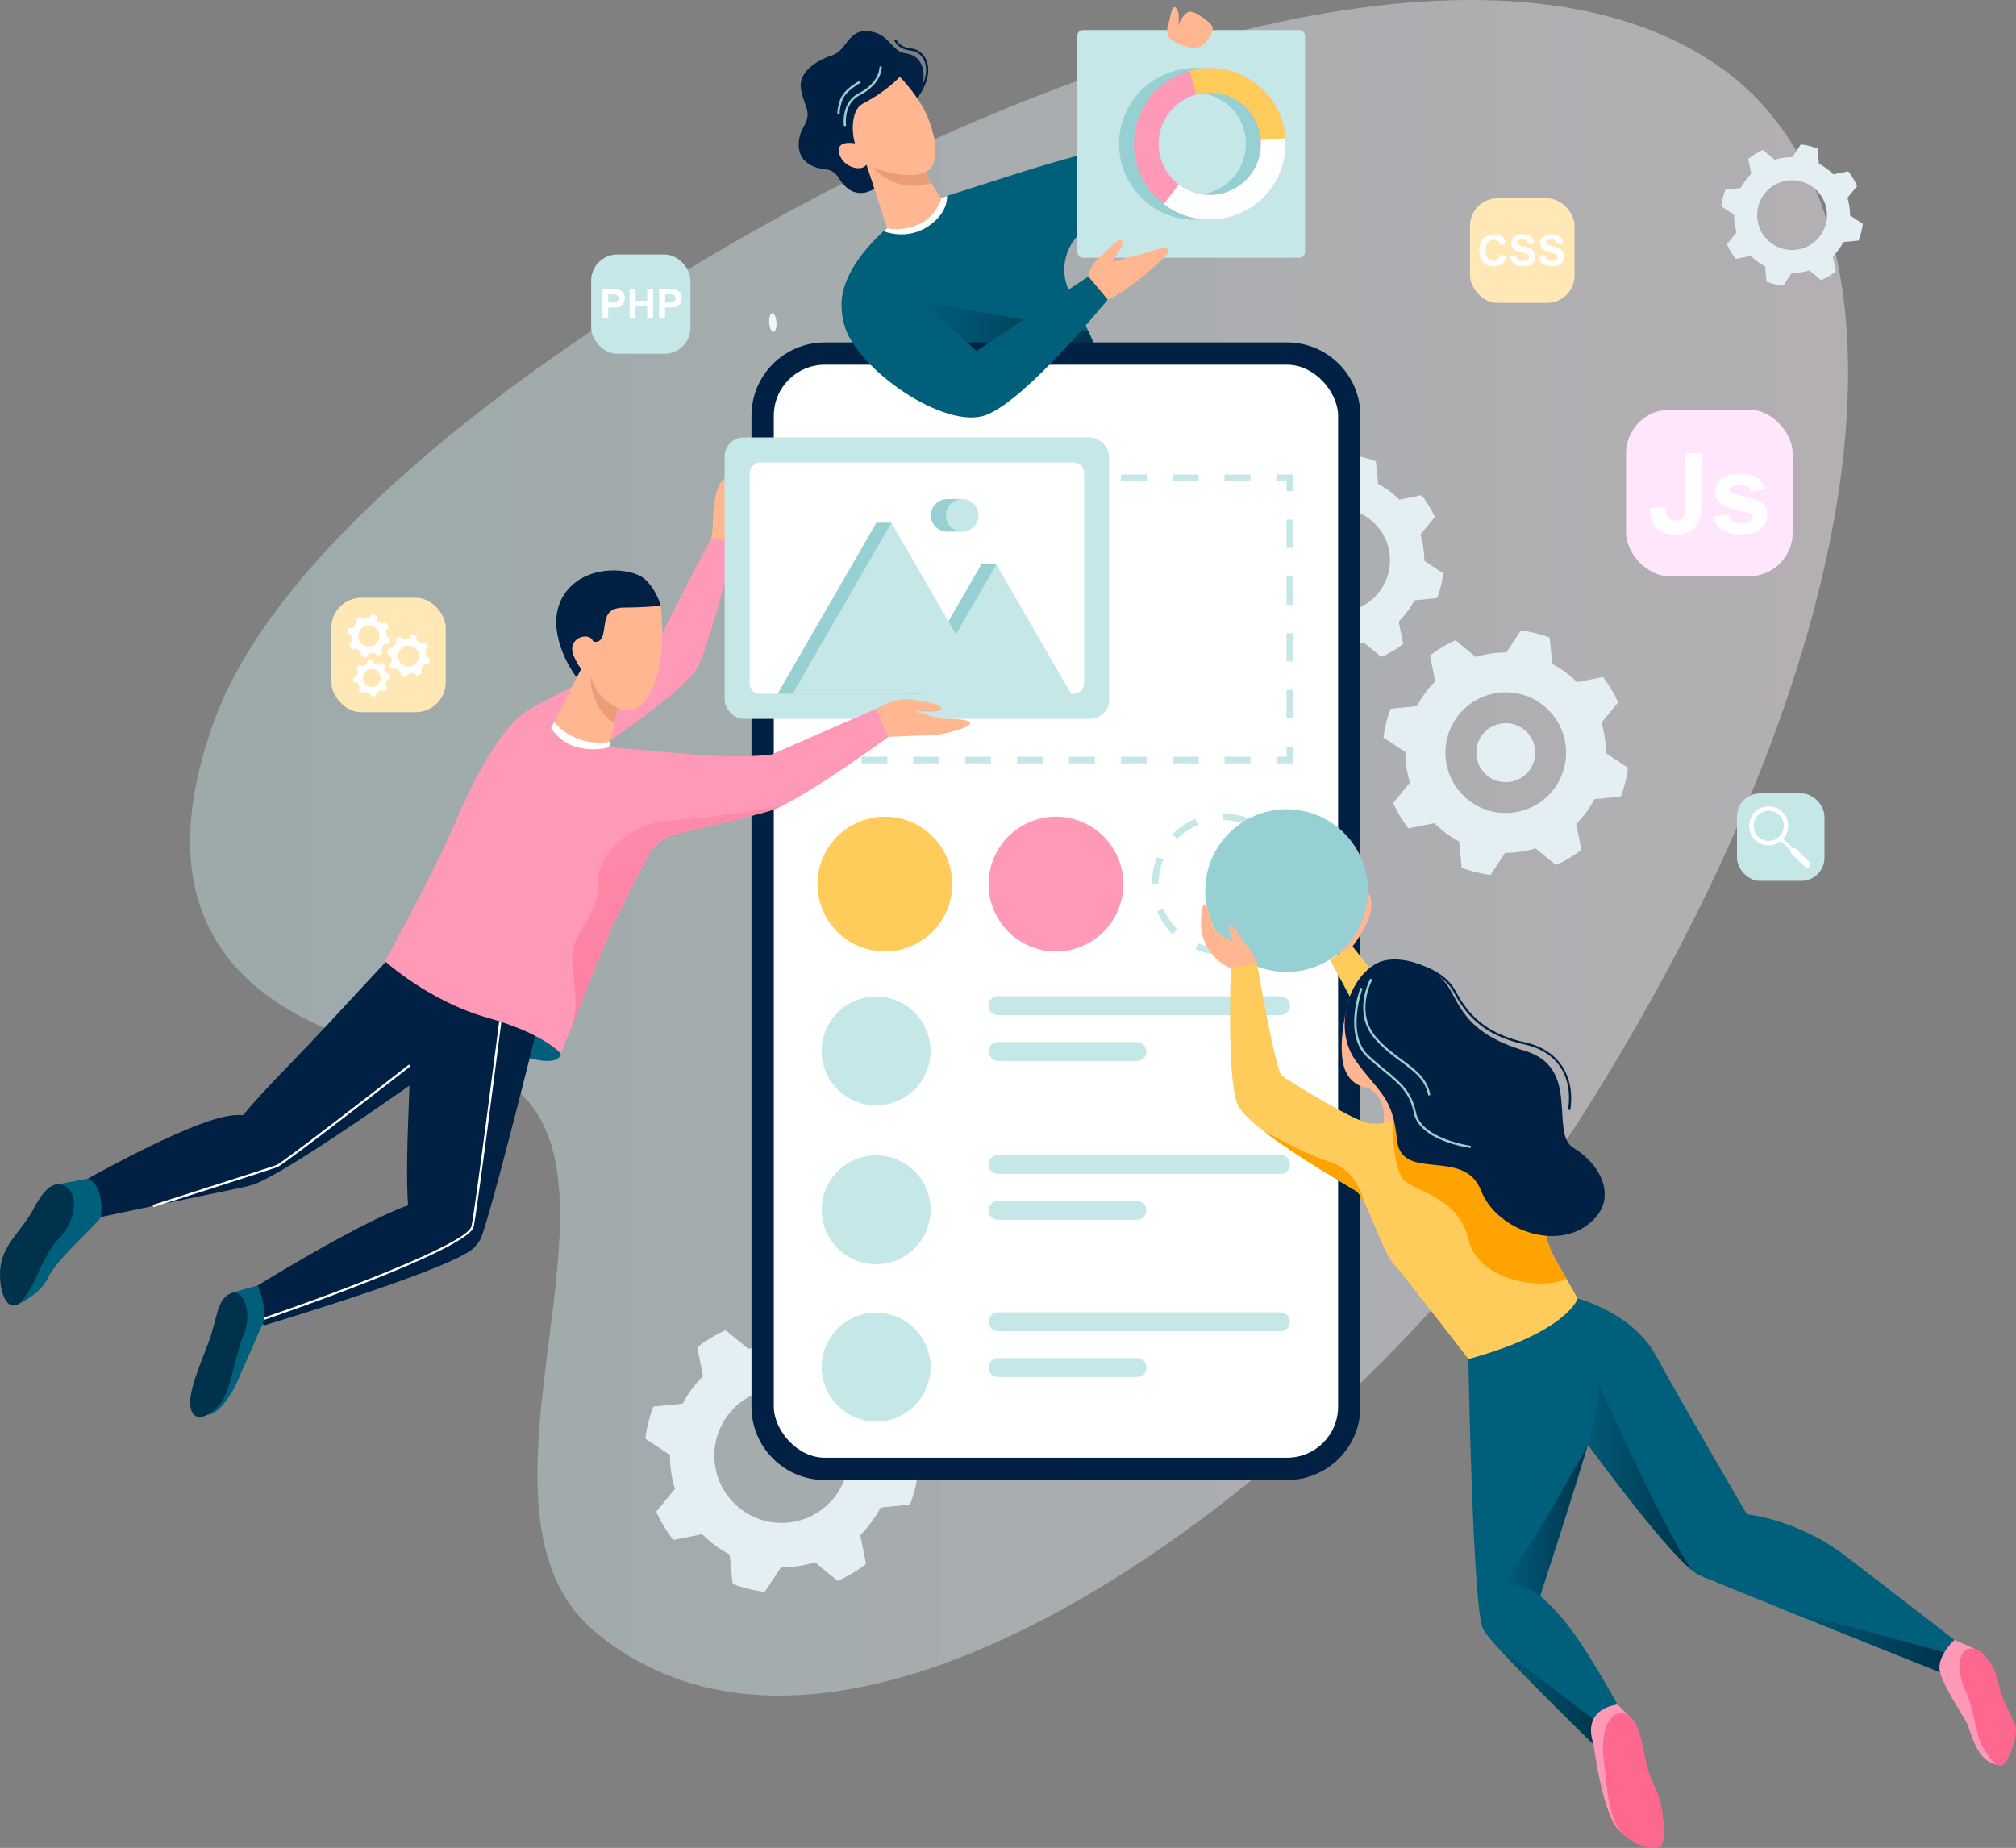 <?xml version="1.0" encoding="UTF-8"?>
<svg id="Layer_2" data-name="Layer 2" xmlns="http://www.w3.org/2000/svg" xmlns:xlink="http://www.w3.org/1999/xlink" viewBox="0 0 547.17 501.62">
  <rect x="0" y="0" width="547.17" height="501.62" fill="#808080" stroke="none"/>
  <defs>
    <style>
      .cls-1 {
        fill: #fe99b7;
      }

      .cls-2 {
        fill: url(#linear-gradient-2);
      }

      .cls-3 {
        fill: #ffcb5b;
      }

      .cls-4 {
        fill: #fff;
      }

      .cls-5 {
        fill: #c5e7e8;
      }

      .cls-6 {
        fill: #283da3;
      }

      .cls-7 {
        fill: #e4eff3;
      }

      .cls-8 {
        fill: #eb9d76;
      }

      .cls-9 {
        fill: url(#linear-gradient-6);
      }

      .cls-10 {
        fill: #00324b;
      }

      .cls-11 {
        fill: #002144;
      }

      .cls-12 {
        fill: url(#linear-gradient);
        opacity: .41;
      }

      .cls-13 {
        fill: #96d0d2;
      }

      .cls-14 {
        fill: #ccdfff;
      }

      .cls-15 {
        fill: #ffb691;
      }

      .cls-16 {
        fill: url(#linear-gradient-5);
      }

      .cls-17 {
        fill: #fe688e;
      }

      .cls-18 {
        fill: #ffe6fc;
      }

      .cls-19 {
        fill: url(#linear-gradient-7);
      }

      .cls-20 {
        fill: #ffa302;
      }

      .cls-21 {
        fill: url(#linear-gradient-3);
      }

      .cls-22 {
        fill: #ffe8b5;
      }

      .cls-23 {
        fill: #005f7b;
      }

      .cls-24 {
        fill: url(#linear-gradient-4);
      }

      .cls-25 {
        fill: url(#linear-gradient-8);
      }
    </style>
    <linearGradient id="linear-gradient" x1="51.6" y1="230.14" x2="501.6" y2="230.14" gradientUnits="userSpaceOnUse">
      <stop offset="0" stop-color="#c5e7e8"/>
      <stop offset="1" stop-color="#fff5fe"/>
    </linearGradient>
    <linearGradient id="linear-gradient-2" x1="248.75" y1="89.84" x2="298.35" y2="89.84" gradientUnits="userSpaceOnUse">
      <stop offset="0" stop-color="#005f7b"/>
      <stop offset="1" stop-color="#00324b"/>
    </linearGradient>
    <linearGradient id="linear-gradient-3" x1="427.18" y1="398.62" x2="459.13" y2="398.62" xlink:href="#linear-gradient-2"/>
    <linearGradient id="linear-gradient-4" x1="461.61" y1="427.78" x2="462.76" y2="427.78" xlink:href="#linear-gradient-2"/>
    <linearGradient id="linear-gradient-5" x1="407.35" y1="412.68" x2="430.97" y2="412.68" xlink:href="#linear-gradient-2"/>
    <linearGradient id="linear-gradient-6" x1="405.47" y1="459.91" x2="435.07" y2="459.91" xlink:href="#linear-gradient-2"/>
    <linearGradient id="linear-gradient-7" x1="482.88" y1="445.19" x2="528.61" y2="445.19" xlink:href="#linear-gradient-2"/>
    <linearGradient id="linear-gradient-8" x1="159.36" y1="161.71" x2="214.82" y2="361.32" gradientUnits="userSpaceOnUse">
      <stop offset="0" stop-color="#fe99b7"/>
      <stop offset="1" stop-color="#fe688e"/>
    </linearGradient>
  </defs>
  <g id="Layer_1-2" data-name="Layer 1">
    <g>
      <path class="cls-4" d="m210.74,87.49c.09,1.41-.28,2.57-.82,2.61-.54.03-1.05-1.08-1.14-2.49-.09-1.41.28-2.57.82-2.61.54-.03,1.05,1.08,1.14,2.49Z"/>
      <polygon class="cls-14" points="188.17 146.67 188.16 146.67 188.16 146.67 188.17 146.67"/>
      <path class="cls-12" d="m201.24,64.6c-64.9,37.06-126.54,86-142.95,130.69-19.49,53.07,4.18,83.47,63.4,92.91,66.88,10.66-4.6,117.67,39.8,154.74,72.99,60.94,212.1-51.37,268.91-141.57,80.3-127.49,92.83-242.97,36.78-282.9-58.74-41.84-173.57-6.62-265.94,46.13Z"/>
      <path class="cls-6" d="m318.59,333.34c.39-.07.86-.13,1.41-.15-.5.04-.97.08-1.41.15Z"/>
      <path class="cls-7" d="m386.32,148.63c-.18-1.21-.45-2.38-.8-3.52l3.91-4.76c-.96-2.14-2.16-4.13-3.57-5.93l-6.05,1.22c-1.7-1.71-3.65-3.16-5.77-4.28l-.6-6.14c-2.14-.82-4.4-1.39-6.71-1.67l-3.41,5.14c-1.19,0-2.39.08-3.6.26-1.2.18-2.38.45-3.51.8l-4.77-3.92c-2.14.96-4.13,2.16-5.93,3.57l1.22,6.05c-1.71,1.7-3.16,3.65-4.28,5.78l-6.13.6c-.83,2.14-1.4,4.39-1.68,6.72l5.14,3.4c0,1.19.08,2.39.26,3.6.18,1.21.45,2.39.8,3.52l-3.92,4.76c.96,2.14,2.16,4.13,3.57,5.94l6.04-1.22c1.69,1.71,3.65,3.15,5.78,4.27l.6,6.14c2.14.82,4.39,1.39,6.72,1.67l3.41-5.14c1.19,0,2.39-.08,3.59-.26,1.21-.18,2.39-.45,3.52-.8l4.77,3.92c2.13-.95,4.12-2.16,5.93-3.57l-1.22-6.05c1.7-1.7,3.15-3.65,4.27-5.77l6.14-.6c.82-2.14,1.39-4.4,1.67-6.72l-5.13-3.41c0-1.18-.09-2.39-.27-3.6Zm-21.06,17.39c-7.69,1.15-14.86-4.16-16.01-11.85-1.15-7.69,4.15-14.86,11.84-16.01s14.87,4.15,16.02,11.84c1.15,7.69-4.16,14.87-11.85,16.02Z"/>
      <path class="cls-7" d="m501.96,56.07c-.12-.82-.3-1.6-.54-2.37l2.63-3.2c-.64-1.44-1.45-2.78-2.4-3.99l-4.07.82c-1.14-1.15-2.45-2.12-3.88-2.88l-.4-4.13c-1.44-.55-2.96-.93-4.52-1.13l-2.3,3.46c-.8,0-1.61.05-2.42.17-.81.12-1.6.3-2.36.54l-3.21-2.64c-1.44.64-2.78,1.45-3.99,2.4l.82,4.07c-1.15,1.14-2.12,2.45-2.88,3.89l-4.13.4c-.56,1.44-.94,2.95-1.13,4.52l3.46,2.29c0,.8.05,1.61.17,2.42.12.82.3,1.61.54,2.37l-2.64,3.2c.64,1.44,1.45,2.78,2.41,3.99l4.06-.82c1.14,1.15,2.45,2.12,3.89,2.87l.4,4.13c1.44.55,2.95.93,4.52,1.13l2.3-3.46c.8,0,1.61-.05,2.42-.17.82-.12,1.61-.3,2.37-.54l3.21,2.64c1.44-.64,2.77-1.45,3.99-2.4l-.82-4.07c1.15-1.14,2.12-2.45,2.87-3.88l4.13-.4c.55-1.44.93-2.96,1.13-4.52l-3.45-2.29c0-.8-.06-1.61-.18-2.42Zm-14.17,11.7c-5.18.77-10-2.8-10.77-7.97-.77-5.18,2.79-10,7.97-10.77,5.18-.77,10,2.79,10.78,7.97.77,5.18-2.8,10-7.97,10.78Z"/>
      <path class="cls-7" d="m242.14,390.65c-.23-1.57-.58-3.08-1.03-4.56l5.07-6.17c-1.24-2.78-2.8-5.35-4.62-7.69l-7.84,1.58c-2.2-2.22-4.73-4.09-7.48-5.55l-.78-7.96c-2.78-1.06-5.7-1.8-8.71-2.17l-4.42,6.66c-1.54-.01-3.1.1-4.67.34-1.56.23-3.08.58-4.55,1.04l-6.18-5.08c-2.78,1.24-5.35,2.8-7.69,4.62l1.58,7.84c-2.22,2.2-4.09,4.73-5.54,7.49l-7.95.78c-1.07,2.77-1.81,5.69-2.18,8.71l6.66,4.41c0,1.55.1,3.1.34,4.67.23,1.57.58,3.09,1.04,4.56l-5.08,6.17c1.24,2.78,2.8,5.35,4.63,7.7l7.83-1.58c2.2,2.21,4.73,4.08,7.49,5.53l.78,7.96c2.77,1.06,5.69,1.8,8.71,2.17l4.42-6.66c1.54.01,3.1-.1,4.66-.34,1.57-.23,3.09-.58,4.56-1.04l6.18,5.08c2.77-1.24,5.34-2.8,7.69-4.62l-1.58-7.84c2.21-2.2,4.08-4.73,5.54-7.48l7.96-.78c1.06-2.78,1.8-5.7,2.17-8.72l-6.65-4.42c0-1.54-.11-3.09-.35-4.67Zm-27.3,22.55c-9.97,1.49-19.26-5.39-20.76-15.36-1.49-9.97,5.38-19.26,15.35-20.75,9.97-1.49,19.27,5.38,20.76,15.35,1.49,9.97-5.39,19.27-15.36,20.77Z"/>
      <g>
        <path class="cls-7" d="m435.58,200.29c-.21-1.41-.52-2.77-.93-4.09l4.55-5.53c-1.11-2.49-2.51-4.8-4.15-6.9l-7.03,1.42c-1.97-1.99-4.24-3.67-6.71-4.97l-.7-7.14c-2.49-.95-5.11-1.61-7.81-1.95l-3.97,5.98c-1.38,0-2.78.09-4.19.3-1.4.21-2.77.52-4.08.93l-5.54-4.55c-2.49,1.11-4.8,2.51-6.9,4.15l1.42,7.03c-1.99,1.97-3.67,4.24-4.97,6.72l-7.13.7c-.96,2.48-1.62,5.1-1.96,7.81l5.97,3.96c0,1.39.09,2.78.3,4.19.21,1.41.52,2.78.94,4.09l-4.56,5.53c1.11,2.49,2.51,4.8,4.16,6.9l7.02-1.42c1.97,1.98,4.24,3.66,6.72,4.96l.7,7.14c2.48.95,5.1,1.61,7.81,1.95l3.97-5.98c1.38,0,2.78-.09,4.18-.3,1.41-.21,2.78-.52,4.09-.94l5.54,4.55c2.48-1.11,4.79-2.51,6.9-4.15l-1.42-7.03c1.98-1.97,3.66-4.24,4.96-6.71l7.14-.7c.95-2.49,1.61-5.11,1.95-7.82l-5.97-3.96c0-1.38-.1-2.78-.31-4.18Zm-24.48,20.22c-8.95,1.34-17.28-4.83-18.61-13.78-1.34-8.94,4.82-17.27,13.77-18.61,8.95-1.34,17.28,4.82,18.62,13.77,1.34,8.95-4.83,17.28-13.78,18.62Z"/>
        <path class="cls-7" d="m416.6,203.13c.65,4.37-2.36,8.45-6.73,9.1-4.37.65-8.45-2.36-9.1-6.73-.65-4.37,2.36-8.45,6.73-9.1,4.37-.65,8.45,2.36,9.1,6.73Z"/>
      </g>
      <path class="cls-11" d="m249.58,25.11c1.67-2.95,2.18-9.85-3.85-10.65-3.98-.53-4.46-6.03-10.91-6.03-4.62,0-5.26,5.39-8.85,6.54-3.59,1.16-9.46,4.23-8.57,9.24.9,5,3.08,6.1.77,10.11-2.31,4.01-2.02,9.14,2.79,10.94,3.06,1.14,4.8,0,6.8,3.21,4.84,7.76,11.4,2.18,14.22-1.28,2.82-3.46,7.59-22.07,7.59-22.07Z"/>
      <path class="cls-23" d="m290.23,79.1c6.62,13.63,12.88,27.23,12.77,27.68-.22.88-32.23,18.85-32.23,18.85,0,0-42.97-33.2-42.32-43.94.49-8.09,7.8-15.68,11.38-18.94,1.18-1.07,1.95-1.68,1.95-1.68,3.28-2.91,9.22-5.84,15.26-7.9,1.14-.4,2.29-.76,3.42-1.08h0s6.79-2.2,17.15-5.49c10.36-3.28,27.78-7.89,27.78-7.89l11.84-30.74,7.07,1.48s-4.93,35.78-11.51,42.63c-3.01,3.15-9.43,6.24-15.49,8.66-7.25,2.9-10.49,11.34-7.08,18.35Z"/>
      <path class="cls-4" d="m252.35,61.14c-6.05,4.38-12.51,1.62-12.51,1.62,1.18-1.07,1.95-1.68,1.95-1.68,3.28-2.91,9.22-5.84,15.26-7.9.05,1.69-.51,4.91-4.7,7.95Z"/>
      <polygon class="cls-2" points="248.75 81.7 295.38 89.84 298.35 97.23 255.43 97.99 248.75 81.7"/>
      <path class="cls-15" d="m255.43,53.97s-1.54,5.25-6.47,7.11c-4.93,1.86-8.18.85-8.18.85l-6.29-19.38,7.86.48,6.6.4,3.79,6.17,2.68,4.37Z"/>
      <rect class="cls-5" x="292.39" y="8.15" width="61.82" height="61.82" rx="1.55" ry="1.55"/>
      <g>
        <path class="cls-13" d="m344.82,37.54c0-.07-.01-.15-.02-.22-.47-5.57-3.2-10.94-8-14.6-5.31-4.06-11.97-5.14-17.96-3.49-4.18,1.15-8.04,3.62-10.88,7.33-6.9,9.02-5.18,21.93,3.84,28.83,9.02,6.9,21.93,5.18,28.83-3.84,3.19-4.17,4.53-9.16,4.17-14.01Zm-28.94,12.54c-6.09-4.66-7.25-13.37-2.59-19.46,1.92-2.51,4.52-4.17,7.34-4.95,4.04-1.11,8.53-.39,12.12,2.36,3.24,2.48,5.08,6.09,5.4,9.86,0,.05,0,.1,0,.15.24,3.27-.66,6.64-2.81,9.45-4.66,6.09-13.37,7.25-19.46,2.6Z"/>
        <path class="cls-13" d="m340.65,51.55c-6.9,9.02-19.81,10.74-28.83,3.84l4.06-5.31c6.09,4.66,14.8,3.49,19.46-2.6,2.15-2.82,3.06-6.18,2.81-9.45,0-.05,0-.1,0-.15l6.66-.56c0,.07.01.15.02.22.36,4.85-.98,9.84-4.17,14.01Z"/>
        <path class="cls-13" d="m344.82,37.54l-6.67.49s0-.1,0-.15c-.32-3.76-2.16-7.38-5.4-9.86-3.59-2.74-8.08-3.47-12.12-2.36l-1.77-6.44c5.98-1.65,12.64-.57,17.96,3.49,4.79,3.67,7.53,9.03,8,14.6,0,.07.01.15.02.22Z"/>
      </g>
      <path class="cls-15" d="m317.28,10.08c-.21-.53-.86-1.4-.21-3.45.66-2.06.82-4.77,1.73-4.69.9.08,1.48,2.57.99,4.9,0,0,1.56-3.84,3.37-3.67,1.81.16,6,3.29,6,4.44s-1.64,5.18-4.85,5.46c-1.43.13-6.49-1.64-7.03-3Z"/>
      <path class="cls-11" d="m152.09,164.72h269.01c10.98,0,19.9,8.91,19.9,19.9v125.47c0,10.98-8.91,19.9-19.9,19.9H152.09c-10.98,0-19.9-8.91-19.9-19.9v-125.47c0-10.98,8.91-19.9,19.9-19.9Z" transform="translate(533.95 -39.24) rotate(90)"/>
      <rect class="cls-4" x="210.02" y="99" width="153.16" height="296.7" rx="13.85" ry="13.85"/>
      <g>
        <polygon class="cls-5" points="350.98 207.22 346.44 207.22 346.44 205.41 349.17 205.41 349.17 202.69 350.98 202.69 350.98 207.22"/>
        <path class="cls-5" d="m339.4,207.22h-7.04v-1.81h7.04v1.81Zm-14.08,0h-7.04v-1.81h7.04v1.81Zm-14.08,0h-7.04v-1.81h7.04v1.81Zm-14.08,0h-7.04v-1.81h7.04v1.81Zm-14.08,0h-7.04v-1.81h7.04v1.81Zm-14.08,0h-7.04v-1.81h7.04v1.81Zm-14.08,0h-7.04v-1.81h7.04v1.81Zm-14.08,0h-7.04v-1.81h7.04v1.81Z"/>
        <polygon class="cls-5" points="226.75 207.22 222.21 207.22 222.21 202.69 224.03 202.69 224.03 205.41 226.75 205.41 226.75 207.22"/>
        <path class="cls-5" d="m224.03,194.98h-1.81v-7.71h1.81v7.71Zm0-15.41h-1.81v-7.71h1.81v7.71Zm0-15.41h-1.81v-7.71h1.81v7.71Zm0-15.41h-1.81v-7.71h1.81v7.71Z"/>
        <polygon class="cls-5" points="224.03 133.33 222.21 133.33 222.21 128.8 226.75 128.8 226.75 130.61 224.03 130.61 224.03 133.33"/>
        <path class="cls-5" d="m339.4,130.61h-7.04v-1.81h7.04v1.81Zm-14.08,0h-7.04v-1.81h7.04v1.81Zm-14.08,0h-7.04v-1.81h7.04v1.81Zm-14.08,0h-7.04v-1.81h7.04v1.81Zm-14.08,0h-7.04v-1.81h7.04v1.81Zm-14.08,0h-7.04v-1.81h7.04v1.81Zm-14.08,0h-7.04v-1.81h7.04v1.81Zm-14.08,0h-7.04v-1.81h7.04v1.81Z"/>
        <polygon class="cls-5" points="350.98 133.33 349.17 133.33 349.17 130.61 346.44 130.61 346.44 128.8 350.98 128.8 350.98 133.33"/>
        <path class="cls-5" d="m350.98,194.98h-1.81v-7.71h1.81v7.71Zm0-15.41h-1.81v-7.71h1.81v7.71Zm0-15.41h-1.81v-7.71h1.81v7.71Zm0-15.41h-1.81v-7.71h1.81v7.71Z"/>
      </g>
      <circle class="cls-1" cx="286.6" cy="239.99" r="18.29" transform="translate(-44.8 412.93) rotate(-67.5)"/>
      <path class="cls-5" d="m331.84,259.19h-.02c-2.54,0-5-.49-7.33-1.45l.69-1.68c2.1.87,4.33,1.31,6.63,1.31l.02,1.81Zm7.34-1.46l-.7-1.68c2.11-.88,4.01-2.15,5.63-3.77l1.28,1.28c-1.79,1.8-3.89,3.2-6.22,4.17Zm-20.92-4.14c-1.8-1.79-3.2-3.88-4.17-6.22l1.68-.7c.88,2.11,2.15,4.01,3.78,5.63l-1.28,1.29Zm31.3-6.25l-1.68-.69c.87-2.11,1.32-4.35,1.32-6.65v-.08s1.81,0,1.81,0v.05c0,2.57-.49,5.04-1.45,7.37Zm-36.94-7.31v-.04c0-2.53.48-4.99,1.44-7.31l1.68.69c-.86,2.1-1.3,4.33-1.3,6.62l-1.81.04Zm35.24-6.75c-.89-2.11-2.16-4-3.79-5.62l1.28-1.29c1.8,1.79,3.21,3.88,4.19,6.21l-1.67.7Zm-28.36-5.55l-1.29-1.28c1.79-1.8,3.88-3.21,6.21-4.18l.7,1.67c-2.11.88-4,2.16-5.62,3.79Zm18.92-3.83c-2.09-.86-4.31-1.3-6.6-1.3l-.06-1.81h.06c2.52,0,4.98.48,7.29,1.43l-.69,1.68Z"/>
      <circle class="cls-3" cx="240.17" cy="239.99" r="18.29" transform="translate(-73.46 370.03) rotate(-67.5)"/>
      <g>
        <circle class="cls-5" cx="237.79" cy="285.29" r="14.77"/>
        <path class="cls-5" d="m347.54,275.57h-76.66c-1.42,0-2.57-1.15-2.57-2.57h0c0-1.42,1.15-2.57,2.57-2.57h76.66c1.42,0,2.57,1.15,2.57,2.57h0c0,1.42-1.15,2.57-2.57,2.57Z"/>
        <rect class="cls-5" x="268.31" y="282.87" width="42.86" height="5.14" rx="2.57" ry="2.57"/>
      </g>
      <g>
        <circle class="cls-5" cx="237.79" cy="328.4" r="14.77"/>
        <path class="cls-5" d="m347.54,318.68h-76.66c-1.42,0-2.57-1.15-2.57-2.57h0c0-1.42,1.15-2.57,2.57-2.57h76.66c1.42,0,2.57,1.15,2.57,2.57h0c0,1.42-1.15,2.57-2.57,2.57Z"/>
        <path class="cls-5" d="m308.59,331.12h-37.71c-1.42,0-2.57-1.15-2.57-2.57h0c0-1.42,1.15-2.57,2.57-2.57h37.71c1.42,0,2.57,1.15,2.57,2.57h0c0,1.42-1.15,2.57-2.57,2.57Z"/>
      </g>
      <g>
        <circle class="cls-5" cx="237.79" cy="371.08" r="14.77" transform="translate(-166.59 546.37) rotate(-80.78)"/>
        <path class="cls-5" d="m347.54,361.36h-76.66c-1.42,0-2.57-1.15-2.57-2.57h0c0-1.42,1.15-2.57,2.57-2.57h76.66c1.42,0,2.57,1.15,2.57,2.57h0c0,1.42-1.15,2.57-2.57,2.57Z"/>
        <path class="cls-5" d="m308.59,373.8h-37.71c-1.42,0-2.57-1.15-2.57-2.57h0c0-1.42,1.15-2.57,2.57-2.57h37.71c1.42,0,2.57,1.15,2.57,2.57h0c0,1.42-1.15,2.57-2.57,2.57Z"/>
      </g>
      <g>
        <g>
          <path class="cls-15" d="m367.1,259.09v-2.19s2.51-3.19,4.18-6.93c1.66-3.74.71-7.85,0-7.12-.71.73-5.27,6.75-5.27,6.75l-2.72,9.49h3.82Z"/>
          <polygon class="cls-3" points="360.94 260.44 372.39 281.72 381.03 274.42 367.1 256.91 360.94 260.44"/>
          <circle class="cls-13" cx="349.2" cy="241.74" r="22.08" transform="translate(54.64 547.71) rotate(-80.78)"/>
          <path class="cls-15" d="m341.13,261.41s-1.16-3.22-2.86-4.99c-1.7-1.76-3.56-5.84-4.43-5.23-.86.61.59,3.95.84,4.32s-4.93-2.01-5.53-4.38-1.75-6.39-2.48-5.48c-.73.91-.7,3.78-.68,6.21,0,2.08,1.76,8.21,8.09,11.01,6.32,2.8,7.05-1.46,7.05-1.46Z"/>
          <path class="cls-15" d="m370.99,295.23c.57.06,5.53,2.44,4.52,9.63-1.02,7.19,7.75,2.46,7.75,2.46l-5.29-13.61-6.98,1.52Z"/>
          <path class="cls-15" d="m366.12,271.21s-4.44,15.39,0,21.14c4.44,5.75,11.85,1.36,11.85,1.36l-11.85-22.5Z"/>
          <path class="cls-23" d="m531.85,446.28l-3.24,4.68-2.06,2.98s-24.53-9.8-43.67-17.52c-8.9-3.59-16.65-6.73-20.21-8.22-.07-.02-.13-.05-.19-.08h0c-.51-.22-.93-.39-1.23-.53-.58-.25-1.29-.73-2.11-1.41-1.77-1.46-4.05-3.82-6.57-6.67-10.33-11.69-24.7-31.62-24.7-31.62l-.68-2.85-6.53-27.38,7.57-5.17s15.13,3.8,21.53,16.06c3.8,7.26,24.35,42.49,24.35,42.49,0,0,13.66,1.36,26.56,11.15,7.91,6,31.2,24.08,31.2,24.08Z"/>
          <path class="cls-21" d="m459.13,426.19c-1.77-1.46-4.05-3.82-6.57-6.67-10.33-11.69-24.7-31.62-24.7-31.62l-.68-2.85,4.64-14s18.37,41.56,27.31,55.15Z"/>
          <path class="cls-23" d="m398.54,368.93s12.14-7.61,22.11-11.26c0,0,14.89,11.34,13.04,23.66-1.35,8.98-15.9,52.5-15.9,52.5,0,0-12.2,11.72-15.12,8.56-2.92-3.16-4.14-73.46-4.14-73.46Z"/>
          <path class="cls-23" d="m439.01,462.71l-3.73,13.49s-.93-.9-2.48-2.41c-5.96-5.82-21.04-20.66-27.33-27.76h0c-1.58-1.8-2.61-3.1-2.79-3.64-2.19-6.69,1.43-12.23,7.78-13.14,3.41-.48,10.92,6.18,16.3,13.55,5.38,7.37,12.25,19.91,12.25,19.91Z"/>
          <path class="cls-3" d="m428.22,352.5s-2.92,9.13-29.67,16.42c0,0-17.03-22.14-20.44-26.03-2.5-2.86-5.13-11.09-7.6-16.03t0-.01c-.9-1.78-1.77-3.15-2.61-3.66-2.27-1.4-16.07-9.31-24.85-16.09-.03-.02-.05-.04-.06-.05-3.42-2.64-6.07-5.12-6.96-6.96-3.16-6.57-1.95-37.22-1.95-37.22l7.05-1.46s5.11,29.43,6.81,30.65c1.71,1.22,20.08,12.63,23.84,12.9,2.42.17,4.47-.1,6.18-.59l32.06-1.14c4.27,10.94,9.01,33.16,11.62,37.72,1.16,2.04,2.44,4.29,3.56,6.25,1.69,2.97,3.01,5.3,3.01,5.3Z"/>
          <path class="cls-20" d="m425.21,347.2c-8.07,3.37-24.32-.21-26.67-10.75-2.56-11.49-14.38-12.91-17.51-16.13-3.13-3.22-3.07-15.96-3.07-15.96l32.06-1.14c4.27,10.94,9.01,33.16,11.62,37.72,1.16,2.04,2.44,4.29,3.56,6.25Z"/>
          <path class="cls-11" d="m373.85,261.41c-7.88,3.99-12.04,17.76-6.02,26.33,6.02,8.57,10.22,9.67,11.31,21.53,1.09,11.86,18.18,2.01,22.81,13.87,4.32,11.1,21.65,17.09,30.67,7.84,6.4-6.55,1.25-15.33-5.5-19.34s2.23-21.81-13.26-26.39c-17.27-5.11-17.77-13.68-21.41-18.31-4.74-6.02-14.05-7.85-18.61-5.53Z"/>
          <path class="cls-24" d="m462.48,428.13h0c-.22-.17-.51-.47-.86-.88.54.47.9.8,1.06.96.16.16.11.14-.19-.08Z"/>
          <path class="cls-16" d="m430.97,392.16s-16.56,30.69-23.62,38c0,0,5.55-.82,10.65,3.04,0,0,12.14-38.11,12.97-41.03Z"/>
          <path class="cls-9" d="m435.07,468.71l-2.27,5.08c-5.96-5.82-21.04-20.66-27.33-27.76l29.6,22.68Z"/>
          <path class="cls-1" d="m441.86,465.52l-2.86-2.81s-9.88.84-6.47,10.82c3.41,9.98,9.33,6.32,9.33,6.32v-14.33Z"/>
          <path class="cls-1" d="m432.53,473.53s2.47,20.39,7.53,23.84c5.06,3.46-2.18-25.01-2.18-25.01l-5.36,1.16Z"/>
          <path class="cls-17" d="m440.07,464.98c-4.4.25-5.6,7.18-4.74,13.14.85,5.96.71,11.41,3.26,17.01,2.55,5.59,10.88,7.74,12.34,5.8,1.46-1.95.52-11.52-1.92-16.15s-2.74-10.64-4.2-14.78c-1.46-4.14-3.47-5.09-4.74-5.02Z"/>
          <path class="cls-19" d="m528.61,450.96l-2.06,2.98s-24.53-9.8-43.67-17.52l44.85,12.11.88,2.43Z"/>
          <path class="cls-1" d="m538.78,455.16c0-.36-3.04-7.71-3.04-7.71l-5.29-2.27s-5.04,4.63-3.89,8.76c1.16,4.14,5.66,10.83,7.12,13.5,1.46,2.68,2.5,10.65,8.43,11.59s-3.32-23.88-3.32-23.88Z"/>
          <path class="cls-17" d="m533.02,448.42c-1.89,2.04-1.37,6.87.64,11.06s2.74,11.86,4.38,14.6c1.64,2.74,4.01,6.2,5.66,4.93s3.65-7.12,3.47-9.67-3.65-6.57-4.74-12.41c-1.09-5.84-6.29-11.86-9.4-8.51Z"/>
          <path class="cls-20" d="m370.5,326.85c-.9-1.78-1.77-3.15-2.61-3.66-2.27-1.4-16.07-9.31-24.85-16.09-.03-.02-.05-.04-.06-.05.36.19,11.93,6.47,17.29,8.12,5.44,1.68,8.2,5.06,10.22,11.69Z"/>
        </g>
        <path class="cls-11" d="m426.2,301.32l-.6-.09c1.36-9.14-3.02-15.75-11.71-17.68-9.4-2.09-15.16-6.31-19.25-14.1-3.84-7.3-14.89-8.17-15-8.18l.04-.6c.47.03,11.5.91,15.49,8.51,4,7.62,9.64,11.74,18.85,13.79,8.9,1.98,13.57,9.01,12.18,18.36Z"/>
        <path class="cls-13" d="m399.1,311.62c-.56-.08-13.84-1.93-15.38-9.54-1.11-5.51-4.06-7.92-8.14-11.25-1.35-1.11-2.89-2.36-4.51-3.86-6.54-6.04-2.02-18.33-1.82-18.85l.57.21c-.05.12-4.57,12.43,1.67,18.2,1.61,1.48,3.13,2.73,4.48,3.84,4.17,3.41,7.19,5.88,8.35,11.6,1.45,7.19,14.73,9.04,14.87,9.06l-.08.6Z"/>
        <path class="cls-13" d="m387.65,297.39c-.81-4.32-3.7-6.44-7.36-9.14-2.28-1.68-4.87-3.59-7.24-6.34-6.12-7.08-1.17-16.18-1.12-16.27l.53.29c-.05.09-4.79,8.83,1.04,15.58,2.33,2.7,4.89,4.58,7.14,6.24,3.62,2.66,6.74,4.97,7.59,9.52l-.59.11Z"/>
      </g>
      <g>
        <path class="cls-23" d="m152.21,286.06s0,4.39-12.25,0c-12.25-4.39-4.39-15.73-4.39-15.73l15.58,6.96,1.06,8.77Z"/>
        <path class="cls-1" d="m144.27,192.17s34.15-17.52,35.49-20.36c1.13-2.41,10.51-20.44,13.31-25.82.5-.95,6.62.99,6.62.99,0,0-6.5,25.67-10,33.5-3.5,7.83-34.39,27.33-34.39,27.33l-11.03-15.64Z"/>
        <path class="cls-15" d="m194.91,132.26c-.82,1.83-1.39,6.06-1.39,8.56s-.45,5.18-.45,5.18l6.62.99s.55-4.15.58-6.58c.05-3.03-.06-4.75-.81-3.92-.75.83-1.69,4.5-1.69,4.5,0,0-.29-7.81-.08-9.17.5-3.33-1.61-2.17-2.78.44Z"/>
        <path class="cls-11" d="m124.46,262.14s-13.13,11.78-13.11,24.55c.02,11.02-2.67,44.11,1.33,49.78,4,5.67,15,5.33,17.67,0,2.67-5.33,18-67.66,18-67.66l-23.89-6.67Z"/>
        <path class="cls-11" d="m67.13,350.69l4.44,9.11s55.07-16.38,57.59-21.74c2.52-5.36-4.88-15.92-19.18-10.59-14.3,5.33-42.85,23.22-42.85,23.22Z"/>
        <path class="cls-11" d="m114.41,250.68s-1.36,1.36-26.31,28.3c-8.56,9.24-20.3,20.66-23.3,25.5-1.3,2.1-1.36,1.7-1.22,3.11.44,4.67-3.9,16.69,5.43,13.8,9.33-2.89,54.27-35.33,54.27-35.33l4.96-13.59-13.83-21.8Z"/>
        <path class="cls-11" d="m73.91,307.25c1.38,1.66,6.44,12.11-8.22,15.11-14.67,3-38.33,8-38.33,8l-5.33-9.39s27.83-15.88,39.62-17.99c7.98-1.43,10.76,2.46,12.27,4.27Z"/>
        <path class="cls-23" d="m62.95,350.9l7.07-1.99s2.77,6.93,1.3,10.37-5.38,12.19-6.97,15.86c-1.58,3.67-5.2,8.92-8.01,8.87-2.82-.04,6.61-33.11,6.61-33.11Z"/>
        <path class="cls-23" d="m23.88,319.93l-8.97,1.7-10.5,32.62s6.28-2.45,8.72-7.56c2.44-5.11,13.89-15,14.22-16.33.33-1.33.72-8.53-3.47-10.43Z"/>
        <path class="cls-11" d="m179.34,164.42s-1.2-4.53-4.5-7.35c-3.29-2.82-14.9-4.08-20.86,3.14-5.96,7.21-1.89,17.59,2.35,23.46l4.99-.82,18.02-18.42Z"/>
        <rect class="cls-5" x="196.67" y="118.74" width="104.37" height="76.4" rx="5.22" ry="5.22"/>
        <rect class="cls-4" x="217.45" y="111.55" width="62.81" height="90.77" rx="2.78" ry="2.78" transform="translate(405.79 -91.91) rotate(90)"/>
        <g>
          <polygon class="cls-13" points="211.03 188.36 237.86 141.9 264.68 188.36 211.03 188.36"/>
          <polygon class="cls-13" points="246 188.44 266.34 153.21 286.68 188.44 246 188.44"/>
          <polygon class="cls-13" points="270.42 153.21 266.34 153.21 266.11 159.5 272.67 163.53 270.42 153.21"/>
          <polygon class="cls-13" points="241.89 141.9 237.81 141.9 237.59 148.19 244.14 152.22 241.89 141.9"/>
          <circle class="cls-13" cx="257.09" cy="139.89" r="4.42"/>
        </g>
        <g>
          <polygon class="cls-5" points="215.11 188.36 241.94 141.9 268.76 188.36 215.11 188.36"/>
          <polygon class="cls-5" points="250.08 188.44 270.42 153.21 290.76 188.44 250.08 188.44"/>
          <rect class="cls-13" x="257.09" y="135.47" width="4.08" height="8.84"/>
          <path class="cls-5" d="m265.59,139.89c0,2.44-1.98,4.42-4.42,4.42s-4.42-1.98-4.42-4.42,1.98-4.42,4.42-4.42,4.42,1.98,4.42,4.42Z"/>
        </g>
        <path class="cls-1" d="m241.13,200.03s-19.21,14.05-28.98,18.76c-1.15.56-2.17.98-3.01,1.24-5.45,1.67-17.79,4.57-25.12,6.25-3.67.84-6.78,3.27-8.49,6.62-3.25,6.36-8.49,16.74-10.5,21.35-1.97,4.52-6.87,16.81-10,24.72-.02.07-.05.13-.08.2-1.6,4.04-2.72,6.89-2.72,6.89,0,0-4.15-5.35-19.97-9.81-15.82-4.45-27.77-15.33-27.77-15.33,0,0,12.44-22.66,17.55-34.22,5.11-11.56,16.45-39.54,30.67-35.92,14.22,3.62,12.33,12.02,12.33,12.02,0,0,13.45,1.22,24.56,2.11,11.11.89,19.56,0,19.56,0l28.66-12.54,3.33,7.65Z"/>
        <path class="cls-15" d="m237.79,192.38s5.44-3.24,9.89-2.46c4.44.78,7.78,1.14,7.89,2.46.11,1.32-7.11.66-7.11.66,0,0,5.64,2.09,8.09,2.09s6.63.09,6.74,1.2-7.6,3.26-10.27,3.26-11.9.44-11.9.44l-3.33-7.65Z"/>
        <path class="cls-10" d="m62.53,351.12c3.69-1.58,5.97,5.58,3.69,10.92-2.28,5.33-3.61,15.5-6.44,19s-7,5.33-8,1.33c-1-4,2.5-11.83,4.83-18,2.33-6.17,2.18-11.65,5.92-13.25Z"/>
        <path class="cls-10" d="m17.36,321.83c4.47,2.2,3,9.98-1.33,14.31-4.33,4.33-6,11.83-9.67,16.5-3.67,4.67-6.67-.67-6.33-7.67.33-7,5.83-10.67,9.17-17,3.33-6.33,6.03-7.19,8.17-6.14Z"/>
        <path class="cls-15" d="m168.73,187.49l-3.1,13.83-.34,1.54s-3.77,1.17-8.47,0c-4.91-1.22-7.25-5.26-7.25-5.26l.81-1.58,8.26-16.21,10.09,7.68Z"/>
        <path class="cls-15" d="m179.34,164.42s1.3,10.78-.71,18.17-5.35,11.02-9.66,10.03c-4.46-1.03-8.58-8.96-8.58-8.96,0,0-2.2-.18-4.58-5.39s4.26-6.96,5.14-4.2c0,0,2.26,1.13,2.88-2.51s.38-6.64,5.77-6.64,9.75-.5,9.75-.5Z"/>
        <path class="cls-8" d="m160.39,183.66s-.84,7.54,6.33,12.78l.97-4.3s-5.47-1.9-7.29-8.48Z"/>
        <path class="cls-25" d="m212.14,218.79c-1.15.56-2.17.98-3.01,1.24-5.45,1.67-17.79,4.57-25.12,6.25-3.67.84-6.78,3.27-8.49,6.62-3.25,6.36-8.49,16.74-10.5,21.35-1.97,4.52-6.87,16.81-10,24.72,2.59-6.79.22-12.04.28-19.16.06-7.2,7.2-10.95,6.9-19.72-.3-8.77,9.68-17.04,20.16-17.44,10.25-.4,28.96-3.72,29.79-3.87Z"/>
        <path class="cls-4" d="m71.77,358.26l-.2-.57c18.96-6.49,55.16-20.01,56.38-24.79.83-3.23,7.46-55.09,7.53-55.61l.6.08c-.27,2.14-6.7,52.42-7.54,55.69-1.61,6.29-54.52,24.44-56.77,25.21Z"/>
        <path class="cls-4" d="m41.61,327.67l-.18-.58c.32-.1,31.77-10.14,33.66-10.86,1.48-.57,24.14-18.07,35.91-27.25l.37.48c-1.39,1.09-34.14,26.6-36.07,27.34-1.9.73-32.39,10.46-33.69,10.87Z"/>
        <path class="cls-4" d="m165.62,201.32l-.34,1.54s-3.77,1.17-8.47,0c-4.91-1.22-7.25-5.26-7.25-5.26l.81-1.58s5.48,7.02,15.25,5.3Z"/>
      </g>
      <path class="cls-15" d="m295.38,75.06s.64-3.1,2.47-4.69c3.84-3.32,5.78-6.05,6.69-5,.9,1.05-2.74,5.66-2.74,5.66,0,0,6.51-1.6,9.37-2.46,4.1-1.23,5.67-1.82,6-.5.33,1.32-12.49,12.08-16.52,13.23-4.03,1.15-5.26-6.25-5.26-6.25Z"/>
      <path class="cls-23" d="m231.87,75.12c6.46-5.16,33.15,20.15,33.15,20.15l30.37-20.21,5.26,6.25s-21.7,26.86-32.88,31.3-35.69-12.68-38.68-24.64c-1.66-6.65-.15-10.5,2.78-12.84Z"/>
      <g>
        <path class="cls-1" d="m348.86,37.54c0-.07-.01-.15-.02-.22-.47-5.57-3.2-10.94-8-14.6-5.31-4.06-11.97-5.14-17.96-3.49-4.18,1.15-8.04,3.62-10.88,7.33-6.9,9.02-5.18,21.93,3.84,28.83,9.02,6.9,21.93,5.18,28.83-3.84,3.19-4.17,4.53-9.16,4.17-14.01Zm-28.94,12.54c-6.09-4.66-7.25-13.37-2.59-19.46,1.92-2.51,4.52-4.17,7.34-4.95,4.04-1.11,8.53-.39,12.12,2.36,3.24,2.48,5.08,6.09,5.4,9.86,0,.05,0,.1,0,.15.24,3.27-.66,6.64-2.81,9.45-4.66,6.09-13.37,7.25-19.46,2.6Z"/>
        <path class="cls-4" d="m344.69,51.55c-6.9,9.02-19.81,10.74-28.83,3.84l4.06-5.31c6.09,4.66,14.8,3.49,19.46-2.6,2.15-2.82,3.06-6.18,2.81-9.45,0-.05,0-.1,0-.15l6.66-.56c0,.07.01.15.02.22.36,4.85-.98,9.84-4.17,14.01Z"/>
        <path class="cls-3" d="m348.86,37.54l-6.67.49s0-.1,0-.15c-.32-3.76-2.16-7.38-5.4-9.86-3.59-2.74-8.08-3.47-12.12-2.36l-1.77-6.44c5.98-1.65,12.64-.57,17.96,3.49,4.79,3.67,7.53,9.03,8,14.6,0,.07.01.15.02.22Z"/>
      </g>
      <path class="cls-8" d="m252.75,49.61c-9.54,3.34-16.05-4.22-16.05-4.22l5.66-2.35,6.6.4,3.79,6.17Z"/>
      <path class="cls-15" d="m235.1,44.74s9.21,4.2,15.34,2.3c4.6-1.43,4.07-7.99,1.71-14.36-2.32-6.26-7.95-11.84-7.95-11.84,0,0-3.14,3.68-10.08,7.34-3.04,1.61-3.07,7.47-2.08,10.75,0,0-5.26-1.11-4.27,2.73s6.14,5.04,7.34,3.07Z"/>
      <path class="cls-13" d="m229.05,34.23c-.01-.06-.92-6.38,3.99-8.9,5.83-2.99,5.69-7.1,5.68-7.27l.6-.03c.01.19.19,4.67-6.01,7.85-4.52,2.32-3.68,8.21-3.67,8.27l-.6.09Z"/>
      <path class="cls-13" d="m227.36,31.07c-.06-.13-.3-.95.6-3.84.93-3.01,5.21-5.23,5.39-5.32l.28.54s-4.23,2.19-5.09,4.96c-.83,2.68-.62,3.43-.61,3.43l-.56.22Z"/>
      <path class="cls-11" d="m249.26,26.29l-.5-.35c2.47-3.54,3.21-7.03,2.04-9.57-.69-1.49-1.99-2.47-3.48-2.61-3.84-.37-4.61-2.83-4.65-2.94l.58-.17-.29.09.29-.09c.03.09.71,2.18,4.12,2.51,1.71.16,3.19,1.27,3.97,2.96,1.27,2.74.51,6.45-2.09,10.17Z"/>
      <g>
        <rect class="cls-22" x="89.92" y="162.27" width="31.06" height="31.06" rx="8.17" ry="8.17"/>
        <path class="cls-4" d="m104.81,171.94c-.04-.25-.09-.48-.16-.72l.8-.97c-.19-.44-.44-.84-.73-1.21l-1.23.25c-.34-.35-.74-.64-1.17-.87l-.12-1.25c-.44-.17-.89-.28-1.37-.34l-.69,1.05c-.24,0-.49.02-.73.05-.24.04-.48.09-.71.16l-.97-.8c-.44.19-.84.44-1.21.73l.25,1.23c-.35.34-.64.74-.87,1.18l-1.25.12c-.17.43-.28.89-.34,1.37l1.04.69c0,.24.02.49.05.73.04.25.09.49.16.72l-.8.97c.19.44.44.84.73,1.21l1.23-.25c.34.35.74.64,1.18.87l.12,1.25c.43.17.89.28,1.37.34l.69-1.05c.24,0,.49-.02.73-.05.25-.04.49-.09.72-.16l.97.8c.43-.19.84-.44,1.21-.73l-.25-1.23c.35-.34.64-.74.87-1.17l1.25-.12c.17-.44.28-.89.34-1.37l-1.04-.69c0-.24-.02-.49-.05-.73Zm-4.28,3.54c-1.56.23-3.02-.85-3.26-2.41-.23-1.56.84-3.02,2.41-3.25,1.56-.23,3.02.84,3.26,2.41.23,1.56-.84,3.02-2.41,3.26Z"/>
        <path class="cls-4" d="m115.6,177.39c-.04-.25-.09-.48-.16-.72l.8-.97c-.19-.44-.44-.84-.73-1.21l-1.23.25c-.34-.35-.74-.64-1.17-.87l-.12-1.25c-.44-.17-.89-.28-1.37-.34l-.69,1.04c-.24,0-.49.02-.73.05-.24.04-.48.09-.71.16l-.97-.8c-.44.19-.84.44-1.21.73l.25,1.23c-.35.34-.64.74-.87,1.18l-1.25.12c-.17.43-.28.89-.34,1.37l1.04.69c0,.24.02.49.05.73.04.25.09.49.16.72l-.8.97c.19.44.44.84.73,1.21l1.23-.25c.34.35.74.64,1.17.87l.12,1.25c.43.17.89.28,1.37.34l.69-1.05c.24,0,.49-.02.73-.05.25-.04.49-.09.72-.16l.97.8c.43-.19.84-.44,1.21-.72l-.25-1.23c.35-.34.64-.74.87-1.17l1.25-.12c.17-.44.28-.89.34-1.37l-1.04-.69c0-.24-.02-.49-.05-.73Zm-4.28,3.54c-1.56.23-3.02-.85-3.26-2.41-.23-1.56.84-3.02,2.41-3.25,1.56-.23,3.02.84,3.26,2.41.23,1.56-.85,3.02-2.41,3.26Z"/>
        <path class="cls-4" d="m104.5,182.15c-.1-.19-.21-.36-.33-.53l.36-1c-.28-.29-.59-.55-.93-.76l-.92.55c-.38-.18-.78-.3-1.19-.36l-.46-.97c-.4,0-.8.03-1.19.12l-.26,1.04c-.19.07-.39.15-.57.25-.19.1-.36.21-.53.34l-1.01-.36c-.29.28-.55.59-.76.93l.55.92c-.18.38-.3.78-.36,1.19l-.97.45c-.01.4.03.8.12,1.19l1.04.26c.07.2.15.39.25.57.1.19.21.36.34.53l-.36,1c.28.29.59.55.93.76l.91-.55c.38.18.78.3,1.19.36l.45.97c.4,0,.8-.03,1.19-.12l.26-1.04c.19-.07.39-.15.57-.25.19-.1.36-.21.53-.34l1.01.36c.29-.28.55-.59.76-.93l-.55-.92c.18-.38.3-.78.36-1.19l.97-.46c0-.4-.03-.8-.12-1.19l-1.04-.26c-.07-.19-.15-.38-.25-.57Zm-2.42,4.06c-1.19.63-2.67.19-3.3-1-.63-1.19-.19-2.67,1-3.3,1.19-.63,2.67-.19,3.3,1,.63,1.19.19,2.67-1,3.3Z"/>
      </g>
      <g>
        <rect class="cls-5" x="471.44" y="215.37" width="23.74" height="23.74" rx="6.25" ry="6.25"/>
        <g>
          <path class="cls-4" d="m485.35,224.18c0,2.93-2.37,5.3-5.3,5.3s-5.3-2.37-5.3-5.3,2.37-5.3,5.3-5.3,5.3,2.37,5.3,5.3Z"/>
          <path class="cls-5" d="m484.14,224.18c0,2.26-1.83,4.09-4.09,4.09s-4.09-1.83-4.09-4.09,1.83-4.09,4.09-4.09,4.09,1.83,4.09,4.09Z"/>
          <g>
            <rect class="cls-4" x="484.91" y="226.14" width=".81" height="6.9" transform="translate(-18.41 415.33) rotate(-45.56)"/>
            <path class="cls-4" d="m491.14,235.3h0c-.35.35-.91.36-1.27.01l-3.65-3.57c-.35-.35-.36-.91-.01-1.27h0c.35-.35.91-.36,1.27-.01l3.65,3.57c.35.35.36.91.01,1.27Z"/>
          </g>
        </g>
      </g>
      <g>
        <rect class="cls-18" x="441.33" y="111.2" width="45.24" height="45.24" rx="11.9" ry="11.9"/>
        <g>
          <path class="cls-4" d="m457.42,123h4.37v13.76c0,1.8-.16,3.18-.47,4.15-.43,1.27-1.2,2.28-2.31,3.05-1.12.77-2.59,1.15-4.42,1.15-2.14,0-3.8-.6-4.95-1.8-1.16-1.2-1.74-2.96-1.75-5.28l4.14-.47c.05,1.25.23,2.13.55,2.64.47.78,1.2,1.17,2.16,1.17s1.67-.28,2.08-.84c.41-.56.61-1.72.61-3.48v-14.04Z"/>
          <path class="cls-4" d="m464.97,140.24l4.18-.64c.18.81.54,1.43,1.08,1.85.54.42,1.3.63,2.28.63,1.08,0,1.89-.2,2.43-.59.37-.28.55-.65.55-1.11,0-.32-.1-.58-.3-.79-.21-.2-.67-.38-1.39-.55-3.36-.74-5.49-1.42-6.39-2.03-1.25-.85-1.87-2.03-1.87-3.54,0-1.36.54-2.51,1.62-3.44,1.08-.93,2.75-1.39,5.01-1.39s3.76.35,4.8,1.05c1.05.7,1.77,1.74,2.16,3.11l-3.93.73c-.17-.61-.49-1.08-.96-1.41-.47-.33-1.14-.49-2.01-.49-1.1,0-1.88.15-2.36.46-.32.22-.47.5-.47.84,0,.3.14.55.41.76.38.28,1.67.67,3.89,1.17,2.22.5,3.77,1.12,4.65,1.85.87.74,1.3,1.77,1.3,3.1,0,1.44-.6,2.68-1.81,3.72-1.21,1.04-2.99,1.56-5.35,1.56-2.14,0-3.84-.43-5.09-1.3-1.25-.87-2.07-2.05-2.45-3.54Z"/>
        </g>
      </g>
      <g>
        <rect class="cls-22" x="398.98" y="53.84" width="28.38" height="28.38" rx="7.47" ry="7.47"/>
        <g>
          <path class="cls-4" d="m407.19,69.07l1.64.52c-.25.91-.67,1.59-1.26,2.04-.59.44-1.33.67-2.23.67-1.11,0-2.03-.38-2.74-1.14-.72-.76-1.08-1.8-1.08-3.12,0-1.4.36-2.48,1.08-3.25.72-.77,1.67-1.16,2.84-1.16,1.03,0,1.86.3,2.5.91.38.36.67.87.86,1.54l-1.68.4c-.1-.43-.31-.78-.62-1.03-.31-.25-.7-.38-1.15-.38-.62,0-1.13.22-1.51.67-.39.45-.58,1.17-.58,2.17,0,1.06.19,1.81.57,2.26.38.45.88.67,1.49.67.45,0,.84-.14,1.16-.43.32-.29.56-.74.7-1.35Z"/>
          <path class="cls-4" d="m409.85,69.42l1.65-.16c.1.55.3.96.6,1.22.3.26.71.39,1.23.39.55,0,.96-.12,1.23-.35.28-.23.41-.5.41-.81,0-.2-.06-.37-.17-.51-.12-.14-.32-.26-.61-.36-.2-.07-.65-.19-1.36-.37-.91-.22-1.54-.5-1.91-.83-.51-.46-.77-1.02-.77-1.69,0-.43.12-.83.36-1.2.24-.37.59-.65,1.05-.85.46-.19,1.01-.29,1.65-.29,1.05,0,1.84.23,2.38.69.53.46.81,1.08.84,1.85l-1.69.07c-.07-.43-.23-.74-.47-.93-.24-.19-.6-.28-1.07-.28s-.88.1-1.16.3c-.18.13-.27.3-.27.52,0,.2.08.37.25.51.21.18.73.37,1.56.56.82.19,1.43.4,1.83.6.39.21.7.49.93.85.22.36.33.81.33,1.34,0,.48-.13.93-.4,1.35-.27.42-.64.73-1.13.94-.49.2-1.1.31-1.82.31-1.06,0-1.87-.25-2.44-.73-.57-.49-.91-1.2-1.02-2.14Z"/>
          <path class="cls-4" d="m417.67,69.42l1.65-.16c.1.55.3.96.6,1.22.3.26.71.39,1.23.39.55,0,.96-.12,1.23-.35.28-.23.41-.5.41-.81,0-.2-.06-.37-.17-.51-.12-.14-.32-.26-.61-.36-.2-.07-.65-.19-1.36-.37-.91-.22-1.54-.5-1.91-.83-.51-.46-.77-1.02-.77-1.69,0-.43.12-.83.36-1.2.24-.37.59-.65,1.05-.85.46-.19,1.01-.29,1.65-.29,1.05,0,1.84.23,2.38.69.53.46.81,1.08.84,1.85l-1.69.07c-.07-.43-.23-.74-.47-.93-.24-.19-.6-.28-1.07-.28s-.88.1-1.16.3c-.18.13-.27.3-.27.52,0,.2.08.37.25.51.21.18.73.37,1.56.56.82.19,1.43.4,1.83.6.39.21.7.49.93.85.22.36.33.81.33,1.34,0,.48-.13.93-.4,1.35s-.64.73-1.13.94c-.49.2-1.1.31-1.82.31-1.06,0-1.87-.25-2.44-.73-.57-.49-.91-1.2-1.02-2.14Z"/>
        </g>
      </g>
      <g>
        <rect class="cls-5" x="160.45" y="69.08" width="26.95" height="26.95" rx="7.09" ry="7.09"/>
        <g>
          <path class="cls-4" d="m163.46,86.48v-7.96h2.58c.98,0,1.61.04,1.91.12.46.12.84.38,1.15.78s.46.92.46,1.55c0,.49-.09.9-.27,1.23-.18.33-.4.59-.68.78-.27.19-.55.32-.83.38-.38.08-.94.11-1.67.11h-1.05v3h-1.61Zm1.61-6.61v2.26h.88c.63,0,1.06-.04,1.27-.12.21-.08.38-.21.5-.39.12-.18.18-.38.18-.62,0-.29-.09-.53-.26-.72-.17-.19-.39-.31-.65-.35-.19-.04-.58-.05-1.16-.05h-.78Z"/>
          <path class="cls-4" d="m170.89,86.48v-7.96h1.61v3.13h3.15v-3.13h1.61v7.96h-1.61v-3.48h-3.15v3.48h-1.61Z"/>
          <path class="cls-4" d="m178.91,86.48v-7.96h2.58c.98,0,1.61.04,1.91.12.46.12.84.38,1.15.78.31.4.46.92.46,1.55,0,.49-.09.9-.27,1.23s-.4.59-.68.78c-.27.19-.55.32-.83.38-.38.08-.94.11-1.67.11h-1.05v3h-1.61Zm1.61-6.61v2.26h.88c.63,0,1.06-.04,1.27-.12.21-.08.38-.21.5-.39.12-.18.18-.38.18-.62,0-.29-.09-.53-.26-.72-.17-.19-.39-.31-.65-.35-.19-.04-.58-.05-1.16-.05h-.78Z"/>
        </g>
      </g>
    </g>
  </g>
</svg>